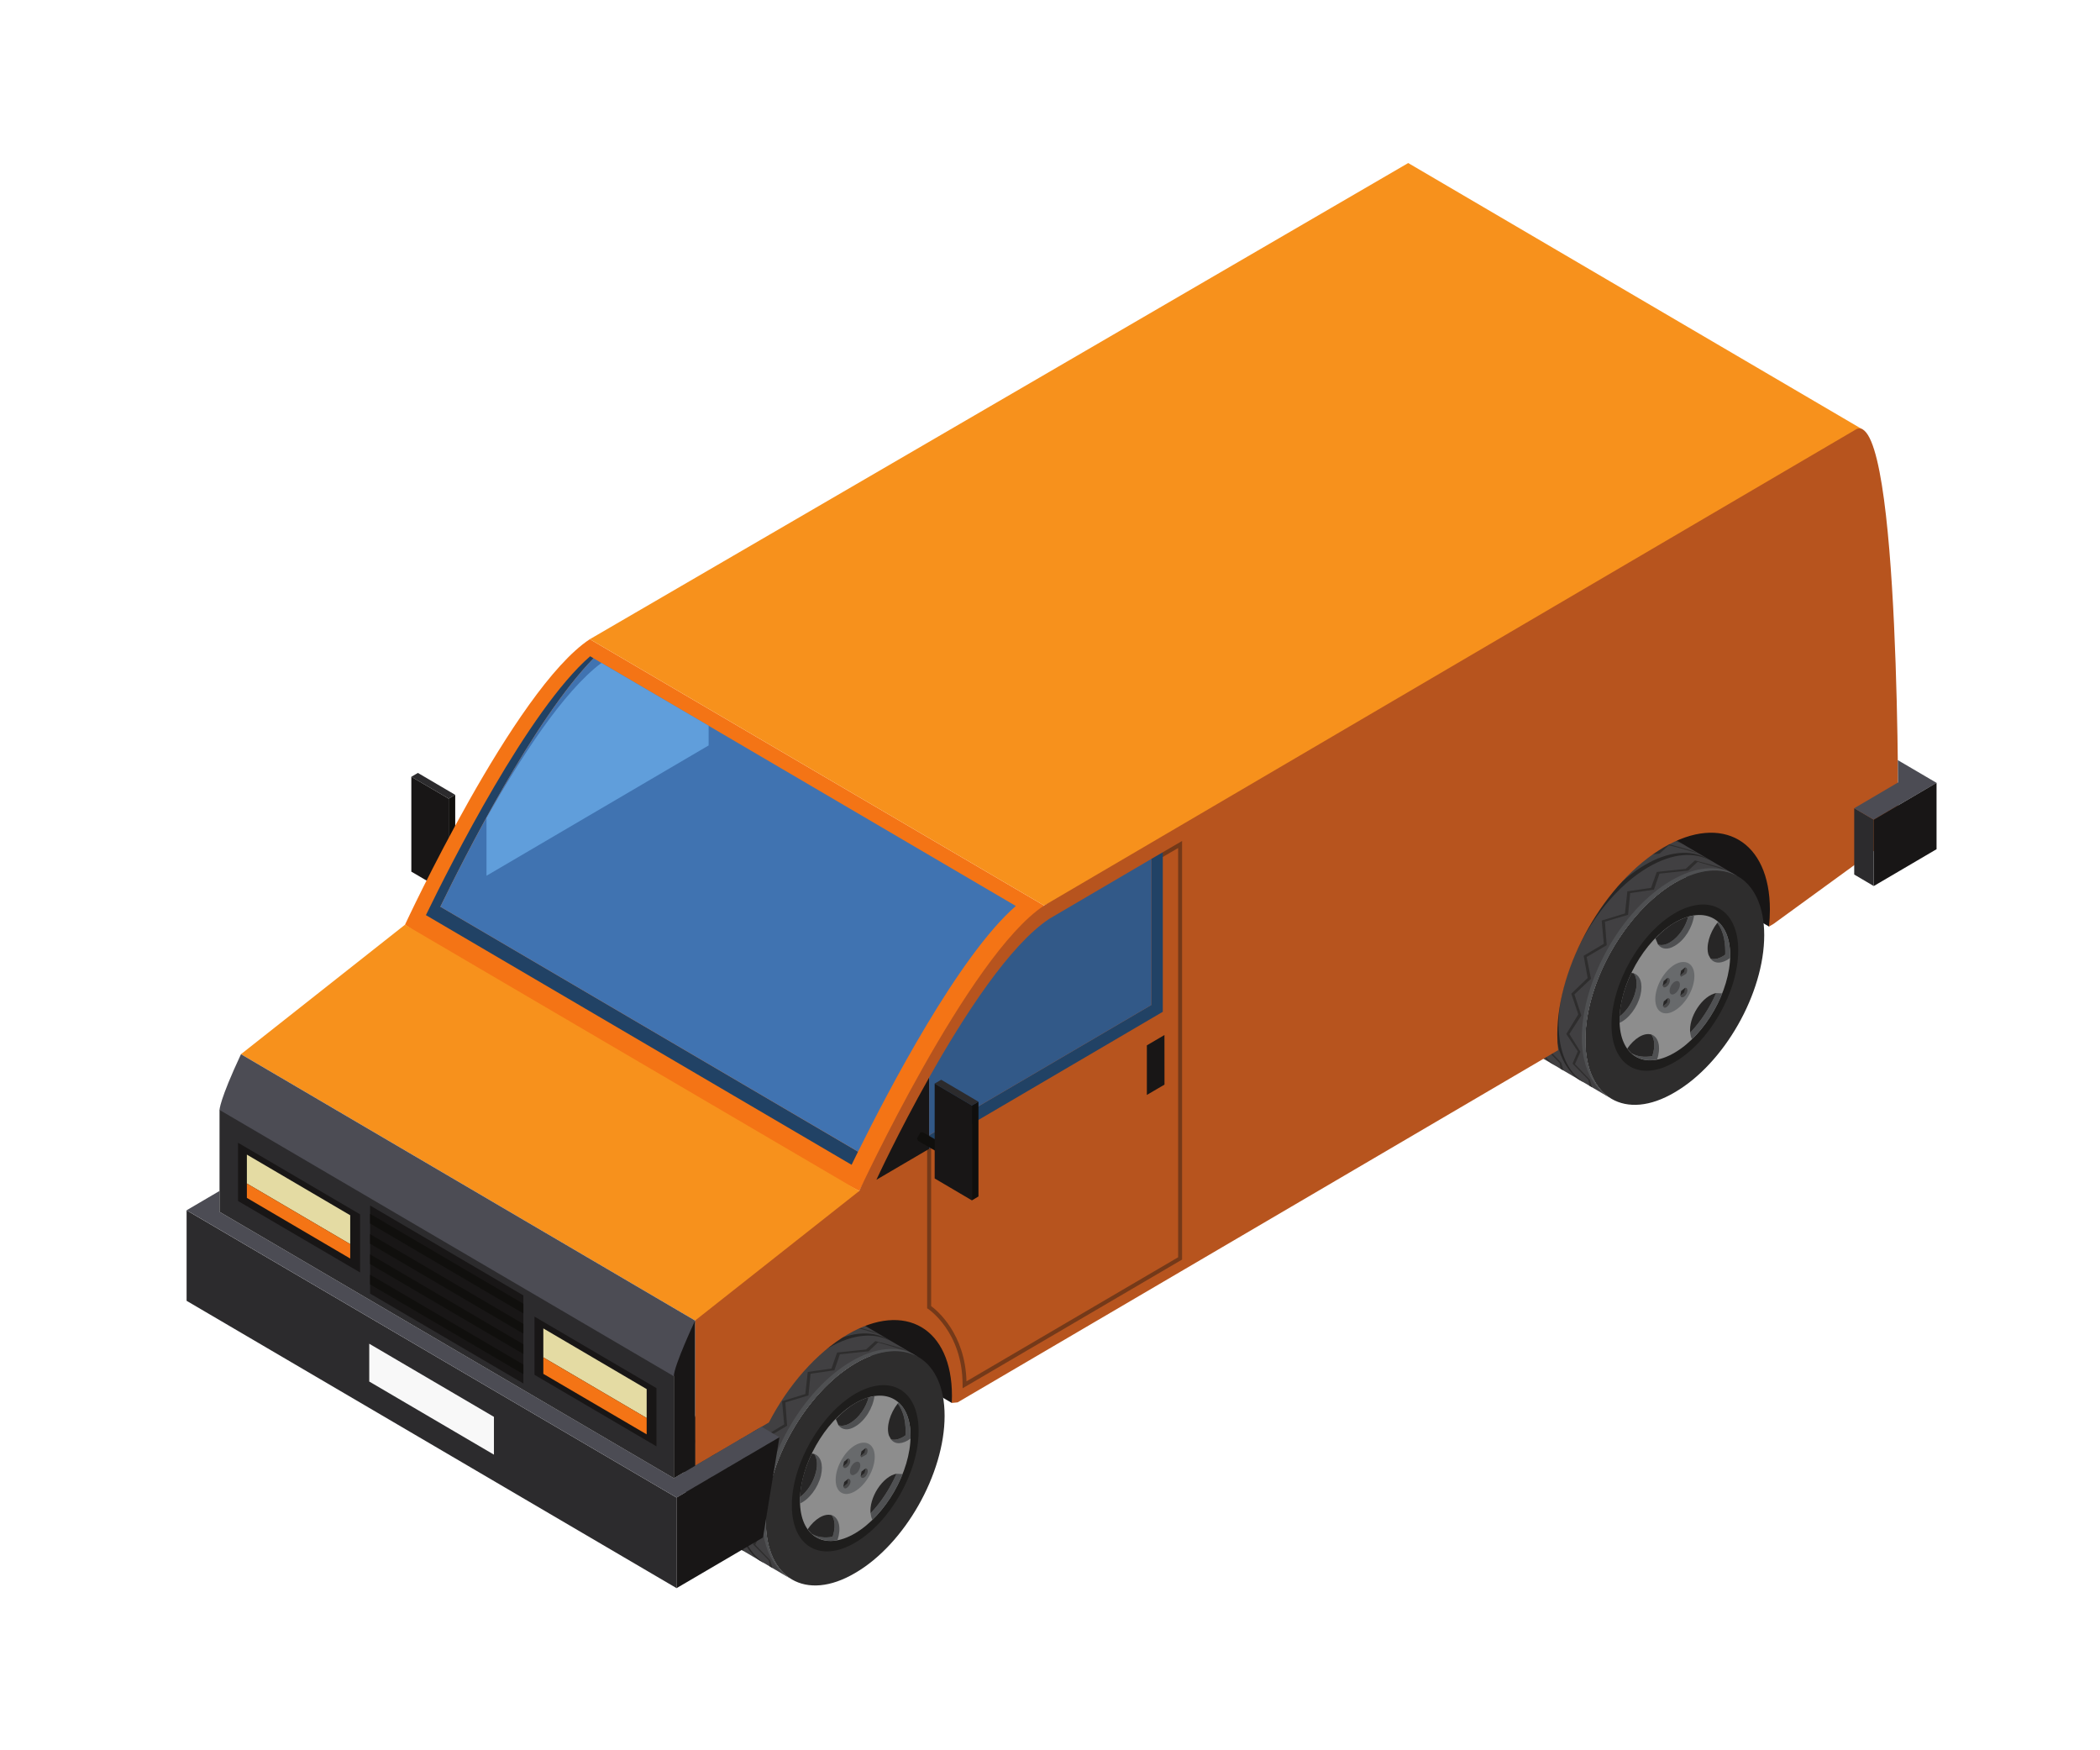 <svg width="48" height="40" viewBox="0 0 48 40" fill="none" xmlns="http://www.w3.org/2000/svg">
<g filter="url(#filter0_d_106_8235)">
<path d="M9.402 17.171L10.255 17.67L10.405 17.584L9.552 17.083L9.402 17.171" fill="#2C2B2D"/>
<path d="M10.255 19.839L10.405 19.752V17.584L10.255 17.67V19.839Z" fill="#100F0D"/>
<path d="M9.402 19.339L10.255 19.839V17.67L9.402 17.171V19.339" fill="#181616"/>
<path d="M10.35 19.045L10.27 19.186L10.294 19.238L10.703 19.474L10.812 19.278L10.405 19.043L10.35 19.045" fill="#1E1D1C"/>
<path d="M10.76 19.282L10.681 19.422L10.76 19.468L10.839 19.329L10.76 19.282Z" fill="#131210"/>
<path d="M21.755 31.481L19.073 29.911L20.296 28.924L22.052 29.17L22.251 30.592L21.755 31.481" fill="#181616"/>
<path d="M40.434 20.594L37.214 18.694L38.35 18.165L40.238 18.218L40.74 19.901L40.434 20.594" fill="#181616"/>
<path d="M38.277 19.595C39.414 18.931 40.325 19.469 40.325 20.792C40.325 22.114 39.414 23.725 38.277 24.384C37.154 25.047 36.236 24.512 36.236 23.188C36.236 21.864 37.154 20.26 38.277 19.595Z" fill="#2E2D2D"/>
<path d="M36.419 18.498C36.97 18.177 37.469 18.141 37.835 18.341H37.838L39.712 19.442C39.345 19.235 38.843 19.268 38.278 19.595C37.154 20.26 36.236 21.864 36.236 23.188C36.236 23.819 36.449 24.277 36.79 24.503L34.931 23.412C34.587 23.184 34.375 22.732 34.375 22.095C34.375 20.773 35.289 19.162 36.419 18.498" fill="#414042"/>
<path d="M38.195 19.545C38.747 19.22 39.25 19.187 39.616 19.384L39.712 19.442C39.345 19.235 38.844 19.268 38.278 19.595C37.154 20.26 36.237 21.864 36.237 23.188C36.237 23.819 36.449 24.277 36.79 24.503L36.713 24.453C36.713 24.453 36.156 24.128 36.156 23.139C36.156 21.817 37.067 20.202 38.195 19.545Z" fill="#4F5052"/>
<path d="M37.589 19.191C38.14 18.866 38.641 18.835 39.007 19.032L39.107 19.092C38.734 18.879 38.231 18.912 37.673 19.238C36.544 19.902 35.626 21.507 35.626 22.833C35.626 23.466 35.839 23.92 36.187 24.145H36.179L36.103 24.101C36.103 24.101 35.547 23.774 35.547 22.782C35.547 21.459 36.461 19.854 37.589 19.191Z" fill="#272626"/>
<path d="M36.963 18.82C37.511 18.494 38.009 18.461 38.377 18.658L38.476 18.715C38.111 18.51 37.605 18.54 37.043 18.871C35.915 19.533 35.003 21.138 35.003 22.465C35.003 23.101 35.211 23.55 35.556 23.778L35.474 23.726C35.474 23.726 34.913 23.401 34.913 22.411C34.913 21.091 35.829 19.479 36.963 18.82" fill="#272626"/>
<path d="M36.075 22.601L35.915 22.129L36.289 21.769L36.198 21.262L36.659 20.988L36.61 20.457L37.142 20.294L37.197 19.789L37.739 19.709L37.869 19.346L38.53 19.275L38.742 19.083C38.742 19.083 39.221 19.208 39.356 19.254L39.497 19.32L39.577 19.357C39.515 19.327 39.441 19.296 39.366 19.277C39.25 19.242 38.803 19.116 38.803 19.116L38.589 19.315L37.931 19.384L37.804 19.751L37.261 19.829L37.213 20.325L36.684 20.483L36.725 21.02L36.266 21.29L36.366 21.787L35.987 22.144L36.144 22.627L35.871 23.05L36.125 23.456L35.999 23.738L36.34 24.093L36.389 24.269L36.33 24.23L36.306 24.097L35.944 23.727L36.064 23.445L35.801 23.05L36.075 22.601" fill="#2E2D2D"/>
<path d="M35.418 22.214L35.258 21.742L35.633 21.382L35.544 20.877L36.003 20.6L35.953 20.069L36.485 19.906L36.538 19.402L37.083 19.327L37.211 18.958L37.876 18.884L38.08 18.694C38.08 18.694 38.569 18.82 38.701 18.871L38.844 18.931L38.925 18.978C38.854 18.94 38.781 18.909 38.713 18.893C38.599 18.855 38.147 18.735 38.147 18.735L37.932 18.928L37.278 18.997L37.151 19.357L36.603 19.444L36.563 19.936L36.029 20.096L36.072 20.64L35.61 20.901L35.709 21.4L35.33 21.756L35.481 22.234L35.214 22.665L35.474 23.071L35.346 23.354L35.687 23.706L35.736 23.881L35.67 23.847L35.649 23.714L35.289 23.341L35.412 23.059L35.142 22.662L35.418 22.214" fill="#2E2D2D"/>
<path d="M34.769 21.833L34.607 21.36L34.987 21.002L34.89 20.494L35.351 20.219L35.304 19.692L35.838 19.527L35.892 19.025L36.432 18.944L36.557 18.581L37.221 18.509L37.431 18.311C37.431 18.311 37.92 18.439 38.05 18.487C38.104 18.509 38.147 18.525 38.192 18.552V18.549L38.273 18.599C38.208 18.559 38.136 18.53 38.064 18.509C37.943 18.475 37.497 18.349 37.497 18.349L37.278 18.543L36.626 18.616L36.505 18.978L35.953 19.061L35.91 19.558L35.382 19.721L35.418 20.255L34.962 20.524L35.057 21.018L34.678 21.376L34.835 21.858L34.565 22.285L34.819 22.689L34.692 22.968L35.036 23.326L35.086 23.5L35.023 23.462L34.997 23.33L34.637 22.96L34.757 22.679L34.493 22.285L34.769 21.833" fill="#2E2D2D"/>
<path d="M38.278 20.29C39.083 19.824 39.731 20.2 39.731 21.138C39.731 22.08 39.083 23.222 38.278 23.691C37.481 24.156 36.834 23.778 36.834 22.839C36.834 21.903 37.481 20.762 38.278 20.29Z" fill="#1E1D1C"/>
<path d="M38.278 20.504C38.981 20.096 39.547 20.428 39.547 21.249C39.547 22.067 38.981 23.064 38.278 23.476C37.579 23.887 37.018 23.55 37.018 22.733C37.018 21.915 37.579 20.916 38.278 20.504Z" fill="#8D8D8D"/>
<path d="M38.729 21.726C38.729 22.018 38.527 22.369 38.278 22.515C38.033 22.661 37.835 22.544 37.835 22.253C37.835 21.963 38.033 21.61 38.278 21.464C38.527 21.321 38.729 21.441 38.729 21.726Z" fill="#686A6C"/>
<path d="M38.398 21.923C38.398 21.995 38.344 22.092 38.278 22.129C38.214 22.169 38.162 22.14 38.162 22.062C38.162 21.985 38.214 21.892 38.278 21.855C38.344 21.818 38.398 21.846 38.398 21.923" fill="#4F5052"/>
<path d="M38.12 21.764L38.143 21.773C38.176 21.791 38.176 21.854 38.143 21.91C38.111 21.967 38.057 21.994 38.025 21.981L38.004 21.949L38.098 21.872L38.12 21.764" fill="#484849"/>
<path d="M38.12 21.763L38.099 21.872L38.004 21.949L38.025 21.842L38.12 21.763Z" fill="#272626"/>
<path d="M38.121 22.231L38.147 22.234C38.183 22.258 38.183 22.318 38.147 22.378C38.111 22.434 38.059 22.465 38.029 22.44L38.009 22.412L38.104 22.339L38.121 22.231Z" fill="#484849"/>
<path d="M38.122 22.229L38.104 22.338L38.009 22.412L38.029 22.305L38.122 22.229Z" fill="#272626"/>
<path d="M38.519 21.994L38.543 21.995C38.578 22.019 38.578 22.081 38.543 22.14C38.512 22.196 38.459 22.226 38.426 22.204L38.407 22.175L38.499 22.1L38.519 21.994Z" fill="#484849"/>
<path d="M38.52 21.992L38.5 22.099L38.407 22.174L38.426 22.066L38.52 21.992Z" fill="#272626"/>
<path d="M38.519 21.528L38.539 21.534C38.573 21.55 38.573 21.619 38.539 21.674L38.424 21.742L38.405 21.712L38.496 21.637L38.519 21.528" fill="#484849"/>
<path d="M38.52 21.526L38.496 21.636L38.405 21.712L38.424 21.603L38.52 21.526" fill="#272626"/>
<path d="M38.589 20.367L38.722 20.338C38.687 20.609 38.509 20.904 38.278 21.036C38.117 21.133 37.98 21.114 37.898 21.005C37.972 21.029 38.07 21.017 38.169 20.956C38.364 20.84 38.527 20.609 38.589 20.367" fill="#4F5052"/>
<path d="M38.589 20.367C38.527 20.61 38.364 20.84 38.17 20.956C38.07 21.018 37.972 21.029 37.898 21.005L37.838 20.863C37.98 20.716 38.121 20.595 38.278 20.504C38.388 20.442 38.496 20.396 38.589 20.367" fill="#272626"/>
<path d="M37.746 23.064H37.756C37.92 23.131 37.966 23.369 37.876 23.633C37.642 23.68 37.439 23.625 37.289 23.49C37.421 23.567 37.582 23.588 37.765 23.555C37.835 23.354 37.822 23.166 37.746 23.064" fill="#4F5052"/>
<path d="M37.766 23.555C37.582 23.587 37.422 23.567 37.289 23.489L37.192 23.386C37.355 23.149 37.576 23.011 37.746 23.062C37.822 23.166 37.835 23.354 37.766 23.555" fill="#272626"/>
<path d="M37.342 21.662C37.49 21.708 37.558 21.898 37.497 22.157C37.427 22.44 37.226 22.705 37.018 22.795V22.733V22.649C37.182 22.527 37.328 22.31 37.383 22.076C37.431 21.898 37.409 21.752 37.342 21.662Z" fill="#4F5052"/>
<path d="M37.342 21.662C37.409 21.752 37.431 21.899 37.383 22.076C37.328 22.31 37.182 22.527 37.018 22.649C37.031 22.326 37.134 21.977 37.289 21.654L37.342 21.662Z" fill="#272626"/>
<path d="M39.366 22.122C39.209 22.515 38.966 22.888 38.675 23.166C38.65 23.124 38.641 23.077 38.632 23.018C38.874 22.766 39.078 22.449 39.226 22.114L39.366 22.122" fill="#4F5052"/>
<path d="M39.227 22.114C39.079 22.449 38.875 22.766 38.633 23.018C38.615 22.857 38.671 22.648 38.794 22.459C38.921 22.264 39.083 22.141 39.227 22.114" fill="#272626"/>
<path d="M39.435 21.166C39.435 20.885 39.371 20.661 39.252 20.509L39.273 20.483C39.442 20.64 39.547 20.898 39.547 21.249V21.312C39.366 21.447 39.191 21.451 39.1 21.329C39.191 21.355 39.312 21.326 39.434 21.236L39.435 21.166" fill="#4F5052"/>
<path d="M39.435 21.166L39.434 21.236C39.312 21.326 39.191 21.355 39.099 21.328L39.053 21.243C38.986 21.044 39.076 20.734 39.252 20.509C39.371 20.661 39.435 20.885 39.435 21.166Z" fill="#272626"/>
<path d="M19.545 30.578C20.68 29.916 21.591 30.453 21.591 31.776C21.591 33.099 20.68 34.71 19.545 35.368C18.419 36.031 17.503 35.496 17.503 34.173C17.503 32.849 18.419 31.245 19.545 30.578Z" fill="#2E2D2D"/>
<path d="M17.685 29.481C18.236 29.162 18.735 29.127 19.101 29.326H19.104L20.979 30.425C20.611 30.22 20.108 30.252 19.544 30.578C18.419 31.245 17.503 32.849 17.503 34.173C17.503 34.803 17.715 35.261 18.054 35.488L16.197 34.397C15.852 34.168 15.64 33.715 15.64 33.081C15.64 31.757 16.554 30.146 17.685 29.481" fill="#414042"/>
<path d="M19.46 30.53C20.013 30.205 20.517 30.172 20.883 30.369L20.979 30.425C20.611 30.22 20.108 30.252 19.544 30.578C18.419 31.245 17.503 32.849 17.503 34.173C17.503 34.803 17.715 35.261 18.055 35.488L17.979 35.437C17.979 35.437 17.423 35.112 17.423 34.122C17.423 32.802 18.333 31.187 19.46 30.53" fill="#4F5052"/>
<path d="M18.855 30.174C19.405 29.851 19.907 29.818 20.273 30.015L20.373 30.075C19.999 29.863 19.496 29.898 18.939 30.223C17.808 30.888 16.892 32.49 16.892 33.817C16.892 34.451 17.105 34.905 17.452 35.129H17.444L17.368 35.087C17.368 35.087 16.812 34.758 16.812 33.767C16.812 32.444 17.728 30.838 18.855 30.174Z" fill="#272626"/>
<path d="M18.228 29.805C18.776 29.478 19.274 29.447 19.643 29.644L19.742 29.702C19.377 29.495 18.87 29.525 18.31 29.856C17.18 30.518 16.267 32.123 16.267 33.449C16.267 34.087 16.476 34.534 16.821 34.763L16.741 34.711C16.741 34.711 16.18 34.387 16.18 33.397C16.18 32.075 17.094 30.464 18.228 29.805Z" fill="#272626"/>
<path d="M17.34 33.584L17.181 33.111L17.556 32.754L17.464 32.247L17.924 31.972L17.876 31.441L18.407 31.278L18.463 30.773L19.005 30.695L19.134 30.329L19.797 30.259L20.008 30.067C20.008 30.067 20.486 30.192 20.622 30.24L20.762 30.305L20.842 30.342C20.78 30.312 20.708 30.28 20.631 30.262C20.517 30.225 20.068 30.099 20.068 30.099L19.856 30.3L19.197 30.369L19.072 30.735L18.527 30.813L18.479 31.309L17.951 31.469L17.991 32.002L17.533 32.273L17.631 32.771L17.252 33.129L17.409 33.611L17.138 34.034L17.391 34.441L17.264 34.722L17.606 35.077L17.656 35.254L17.594 35.215L17.573 35.08L17.21 34.711L17.331 34.429L17.066 34.034L17.34 33.584" fill="#2E2D2D"/>
<path d="M16.684 33.197L16.524 32.725L16.898 32.366L16.809 31.863L17.269 31.585L17.218 31.054L17.75 30.892L17.805 30.387L18.349 30.312L18.476 29.943L19.142 29.866L19.346 29.678C19.346 29.678 19.835 29.805 19.965 29.855L20.108 29.916L20.191 29.963C20.121 29.924 20.046 29.894 19.979 29.878C19.863 29.839 19.413 29.718 19.413 29.718L19.196 29.912L18.542 29.982L18.416 30.342L17.87 30.428L17.829 30.921L17.294 31.08L17.336 31.623L16.876 31.886L16.973 32.385L16.597 32.742L16.748 33.218L16.478 33.648L16.739 34.055L16.61 34.338L16.953 34.691L17.001 34.864L16.934 34.832L16.914 34.699L16.554 34.326L16.677 34.044L16.406 33.645L16.684 33.197" fill="#2E2D2D"/>
<path d="M16.034 32.818L15.873 32.345L16.252 31.986L16.155 31.478L16.617 31.205L16.57 30.677L17.104 30.512L17.158 30.01L17.698 29.928L17.824 29.566L18.487 29.493L18.695 29.297C18.695 29.297 19.186 29.424 19.316 29.473L19.457 29.536V29.532L19.538 29.583C19.474 29.544 19.401 29.515 19.329 29.493C19.21 29.461 18.765 29.333 18.765 29.333L18.542 29.528L17.893 29.601L17.77 29.963L17.218 30.046L17.177 30.544L16.647 30.704L16.684 31.24L16.227 31.509L16.323 32.002L15.944 32.361L16.101 32.843L15.829 33.27L16.085 33.674L15.959 33.953L16.303 34.311L16.354 34.483L16.289 34.447L16.262 34.315L15.903 33.945L16.023 33.662L15.759 33.27L16.034 32.818" fill="#2E2D2D"/>
<path d="M19.544 31.274C20.349 30.808 20.997 31.185 20.997 32.123C20.997 33.065 20.349 34.206 19.544 34.675C18.748 35.141 18.099 34.763 18.099 33.822C18.099 32.888 18.748 31.746 19.544 31.274Z" fill="#1E1D1C"/>
<path d="M19.544 31.489C20.246 31.081 20.813 31.412 20.813 32.233C20.813 33.051 20.246 34.048 19.544 34.461C18.845 34.871 18.285 34.534 18.285 33.717C18.285 32.899 18.845 31.9 19.544 31.489Z" fill="#8D8D8D"/>
<path d="M19.994 32.711C19.994 33.004 19.792 33.353 19.544 33.499C19.299 33.645 19.101 33.529 19.101 33.237C19.101 32.947 19.299 32.593 19.544 32.449C19.792 32.306 19.994 32.425 19.994 32.711Z" fill="#686A6C"/>
<path d="M19.664 32.907C19.664 32.98 19.611 33.078 19.544 33.112C19.479 33.154 19.427 33.123 19.427 33.045C19.427 32.969 19.479 32.876 19.544 32.839C19.611 32.802 19.664 32.832 19.664 32.907" fill="#4F5052"/>
<path d="M19.384 32.75L19.408 32.758C19.442 32.775 19.442 32.839 19.408 32.894C19.377 32.95 19.322 32.98 19.291 32.964L19.269 32.933L19.364 32.858L19.384 32.75" fill="#484849"/>
<path d="M19.385 32.748L19.365 32.857L19.269 32.933L19.292 32.826L19.385 32.748Z" fill="#272626"/>
<path d="M19.389 33.216L19.413 33.219C19.449 33.243 19.449 33.303 19.413 33.362C19.377 33.419 19.325 33.449 19.296 33.426L19.275 33.398L19.369 33.324L19.389 33.216Z" fill="#484849"/>
<path d="M19.39 33.214L19.369 33.323L19.275 33.397L19.296 33.289L19.39 33.214Z" fill="#272626"/>
<path d="M19.785 32.978L19.809 32.981C19.843 33.005 19.843 33.065 19.809 33.124C19.778 33.18 19.725 33.21 19.691 33.189L19.672 33.16L19.764 33.083L19.785 32.978" fill="#484849"/>
<path d="M19.786 32.976L19.765 33.082L19.672 33.16L19.691 33.05L19.786 32.976" fill="#272626"/>
<path d="M19.785 32.513L19.805 32.517C19.839 32.535 19.839 32.602 19.805 32.659L19.689 32.725L19.669 32.696L19.761 32.621L19.785 32.513Z" fill="#484849"/>
<path d="M19.786 32.512L19.762 32.62L19.669 32.696L19.69 32.588L19.786 32.512Z" fill="#272626"/>
<path d="M19.856 31.352L19.988 31.323C19.953 31.594 19.774 31.89 19.544 32.022C19.383 32.118 19.247 32.099 19.164 31.99C19.24 32.014 19.335 32.002 19.436 31.94C19.629 31.824 19.792 31.594 19.856 31.352" fill="#4F5052"/>
<path d="M19.856 31.352C19.792 31.594 19.629 31.824 19.436 31.94C19.335 32.002 19.24 32.014 19.164 31.99L19.104 31.848C19.247 31.702 19.389 31.581 19.544 31.489C19.652 31.426 19.761 31.38 19.856 31.352" fill="#272626"/>
<path d="M19.01 34.048H19.022C19.186 34.117 19.231 34.354 19.142 34.617C18.909 34.664 18.706 34.609 18.555 34.474C18.687 34.551 18.848 34.572 19.031 34.54C19.101 34.338 19.088 34.151 19.01 34.048" fill="#4F5052"/>
<path d="M19.031 34.54C18.848 34.572 18.686 34.551 18.555 34.474L18.46 34.37C18.62 34.134 18.841 33.996 19.01 34.047C19.088 34.151 19.101 34.338 19.031 34.54" fill="#272626"/>
<path d="M18.609 32.646C18.756 32.693 18.824 32.883 18.765 33.142C18.693 33.426 18.492 33.689 18.285 33.779V33.717V33.633C18.448 33.512 18.594 33.295 18.65 33.06C18.695 32.883 18.675 32.736 18.609 32.646Z" fill="#4F5052"/>
<path d="M18.609 32.646C18.675 32.736 18.695 32.884 18.65 33.06C18.594 33.295 18.448 33.513 18.285 33.633C18.297 33.31 18.399 32.962 18.556 32.638L18.609 32.646Z" fill="#272626"/>
<path d="M20.631 33.107C20.476 33.499 20.232 33.871 19.941 34.151C19.916 34.109 19.907 34.061 19.899 34.002C20.141 33.751 20.344 33.434 20.493 33.099L20.631 33.107Z" fill="#4F5052"/>
<path d="M20.493 33.099C20.344 33.434 20.141 33.751 19.899 34.002C19.881 33.842 19.938 33.632 20.06 33.442C20.187 33.247 20.349 33.124 20.493 33.099Z" fill="#272626"/>
<path d="M20.701 32.15C20.701 31.869 20.637 31.645 20.519 31.494L20.539 31.469C20.708 31.623 20.813 31.882 20.813 32.233V32.296C20.631 32.43 20.457 32.436 20.366 32.313C20.457 32.338 20.578 32.31 20.701 32.219L20.701 32.15" fill="#4F5052"/>
<path d="M20.701 32.15L20.701 32.219C20.578 32.31 20.457 32.338 20.366 32.313L20.319 32.227C20.251 32.029 20.343 31.719 20.519 31.494C20.637 31.645 20.701 31.869 20.701 32.15Z" fill="#272626"/>
<path d="M13.482 14.027C11.758 15.159 9.257 20.552 9.257 20.552L12.904 23.073L19.639 26.638L20.859 24.442L22.594 21.631L23.865 20.114L13.482 14.027" fill="#F47415"/>
<path d="M19.612 25.739C19.557 25.85 19.508 25.951 19.465 26.039L9.735 20.333C10.306 19.157 12.08 15.642 13.489 14.417L13.567 14.463C12.206 15.854 10.603 19.033 10.065 20.14L19.612 25.739" fill="#214265"/>
<path d="M23.219 20.124C21.917 21.255 20.299 24.351 19.613 25.739L10.065 20.141C10.603 19.033 12.206 15.854 13.567 14.463L23.219 20.124" fill="#4073B1"/>
<path d="M16.197 16.455L11.12 19.433V18.112C11.876 16.772 12.868 15.227 13.747 14.569L16.197 16.004V16.455" fill="#609EDB"/>
<path d="M5.508 23.511L15.887 29.598L16.943 29.387L19.726 27.114L19.639 26.638L9.257 20.552L5.508 23.511Z" fill="#F7911C"/>
<path d="M26.575 24.533C26.433 24.615 26.319 24.621 26.319 24.375V23.585C26.319 23.338 26.433 23.208 26.575 23.125C26.716 23.042 26.831 23.038 26.831 23.283V24.073C26.831 24.32 26.716 24.449 26.575 24.533Z" fill="#181616"/>
<path d="M32.188 3.145L42.581 9.238L40.326 12.355L23.865 20.114L13.482 14.027L32.188 3.145" fill="#F7911C"/>
<path d="M42.438 9.223L23.865 20.114C22.14 21.247 19.639 26.638 19.639 26.638L15.888 29.598V32.917L17.574 31.928C18.011 31.085 18.655 30.337 19.369 29.918C20.689 29.145 21.759 29.771 21.759 31.318C21.759 31.372 21.756 31.426 21.755 31.481L21.889 31.468L35.615 23.419C35.602 23.305 35.595 23.186 35.595 23.062C35.595 21.488 36.682 19.573 38.024 18.786C39.367 18 40.455 18.637 40.455 20.21C40.455 20.337 40.447 20.465 40.434 20.594L40.541 20.531L43.386 18.461C43.386 18.461 43.452 8.83 42.438 9.223Z" fill="#B7541E"/>
<path d="M22.002 31.146V31.067C22.002 29.854 21.221 29.338 21.213 29.331L21.192 29.319V25.674L21.283 25.609V29.268C21.411 29.361 22.062 29.893 22.091 30.987L26.929 28.152V18.799L26.558 19.015L26.578 18.896L27.019 18.638V28.205L26.996 28.218L22.002 31.146" fill="#743919"/>
<path d="M21.238 24.044C20.529 25.302 20.032 26.381 20.032 26.381L21.238 25.674V24.044" fill="#181616"/>
<path d="M26.578 18.896V22.542L21.238 25.674V25.363L26.314 22.388V19.05L26.578 18.896Z" fill="#214265"/>
<path d="M26.314 19.05V22.388L21.238 25.363V24.044C22.027 22.639 23.079 21.011 23.99 20.413L26.314 19.05" fill="#325988"/>
<path d="M4.265 29.147L15.465 35.714V33.644L4.265 27.079V29.147Z" fill="#2C2B2D"/>
<path d="M11.29 32.663L8.44 30.992V30.128L11.29 31.799V32.663Z" fill="#F8F8F8"/>
<path d="M17.815 32.265L17.407 32.025L15.402 33.201L5.018 27.114V26.636L4.265 27.078L15.465 33.644L17.815 32.265" fill="#4C4C54"/>
<path d="M15.464 35.714L17.44 34.556L17.815 32.266L15.464 33.644V35.714" fill="#181616"/>
<path d="M42.382 19.405L42.828 19.668V18.151L42.382 17.889V19.405Z" fill="#2C2B2D"/>
<path d="M42.828 18.151L44.264 17.31L43.379 16.791L43.384 17.301L42.382 17.89L42.828 18.151Z" fill="#4C4C54"/>
<path d="M42.829 19.668L44.264 18.826V17.309L42.829 18.151V19.668Z" fill="#181616"/>
<path d="M5.018 27.114L15.402 33.202V30.871L15.262 30.536L5.315 24.783L5.018 24.784V27.114" fill="#2C2B2D"/>
<path d="M11.963 31.036L8.459 28.982V26.969L11.963 29.024V31.036Z" fill="#181616"/>
<path d="M11.963 29.436L8.459 27.381V27.159L11.963 29.214V29.436Z" fill="#100F0D"/>
<path d="M11.963 29.898L8.459 27.843V27.623L11.963 29.676V29.898Z" fill="#100F0D"/>
<path d="M11.963 30.362L8.459 28.308V28.085L11.963 30.141V30.362Z" fill="#100F0D"/>
<path d="M11.963 30.825L8.459 28.772V28.549L11.963 30.604V30.825Z" fill="#100F0D"/>
<path d="M15.402 30.871L5.018 24.785C5.018 24.785 5.014 24.567 5.508 23.511L15.888 29.598L15.759 30.613L15.402 30.871" fill="#4C4C54"/>
<path d="M15.402 33.202L15.888 32.917V29.598C15.888 29.598 15.402 30.634 15.402 30.871V33.202" fill="#181616"/>
<path d="M26.617 24.206L26.214 24.442V23.309L26.616 23.073L26.617 24.206Z" fill="#181616"/>
<path d="M21.037 25.298L20.96 25.436L20.982 25.491L21.393 25.727L21.502 25.53L21.095 25.297L21.037 25.298" fill="#100F0D"/>
<path d="M21.45 25.505L21.37 25.64L21.45 25.689L21.53 25.549L21.45 25.505Z" fill="#F2571A"/>
<path d="M21.364 24.182L22.215 24.684L22.365 24.597L21.513 24.095L21.364 24.182Z" fill="#2C2B2D"/>
<path d="M22.215 26.852L22.365 26.762V24.598L22.215 24.684V26.852Z" fill="#100F0D"/>
<path d="M21.364 26.351L22.215 26.852V24.684L21.364 24.182V26.351Z" fill="#181616"/>
<path d="M15.005 32.473L12.217 30.838V29.508L15.005 31.143V32.473Z" fill="#181616"/>
<path d="M14.781 31.826L12.419 30.44V29.778L14.781 31.165V31.826Z" fill="#E4DBA3"/>
<path d="M14.781 32.199L12.419 30.816V30.44L14.781 31.826V32.199Z" fill="#F47415"/>
<path d="M8.23 28.499L5.441 26.866V25.535L8.23 27.171V28.499" fill="#181616"/>
<path d="M8.005 27.852L5.643 26.466V25.806L8.005 27.192V27.852Z" fill="#E4DBA3"/>
<path d="M8.005 28.181L5.643 26.795V26.466L8.005 27.852V28.181Z" fill="#F47415"/>
</g>
<defs>
<filter id="filter0_d_106_8235" x="0.778" y="0.239" width="46.973" height="39.543" filterUnits="userSpaceOnUse" color-interpolation-filters="sRGB">
<feFlood flood-opacity="0" result="BackgroundImageFix"/>
<feColorMatrix in="SourceAlpha" type="matrix" values="0 0 0 0 0 0 0 0 0 0 0 0 0 0 0 0 0 0 127 0" result="hardAlpha"/>
<feOffset dy="0.581"/>
<feGaussianBlur stdDeviation="1.743"/>
<feComposite in2="hardAlpha" operator="out"/>
<feColorMatrix type="matrix" values="0 0 0 0 0 0 0 0 0 0 0 0 0 0 0 0 0 0 0.25 0"/>
<feBlend mode="normal" in2="BackgroundImageFix" result="effect1_dropShadow_106_8235"/>
<feBlend mode="normal" in="SourceGraphic" in2="effect1_dropShadow_106_8235" result="shape"/>
</filter>
</defs>
</svg>
